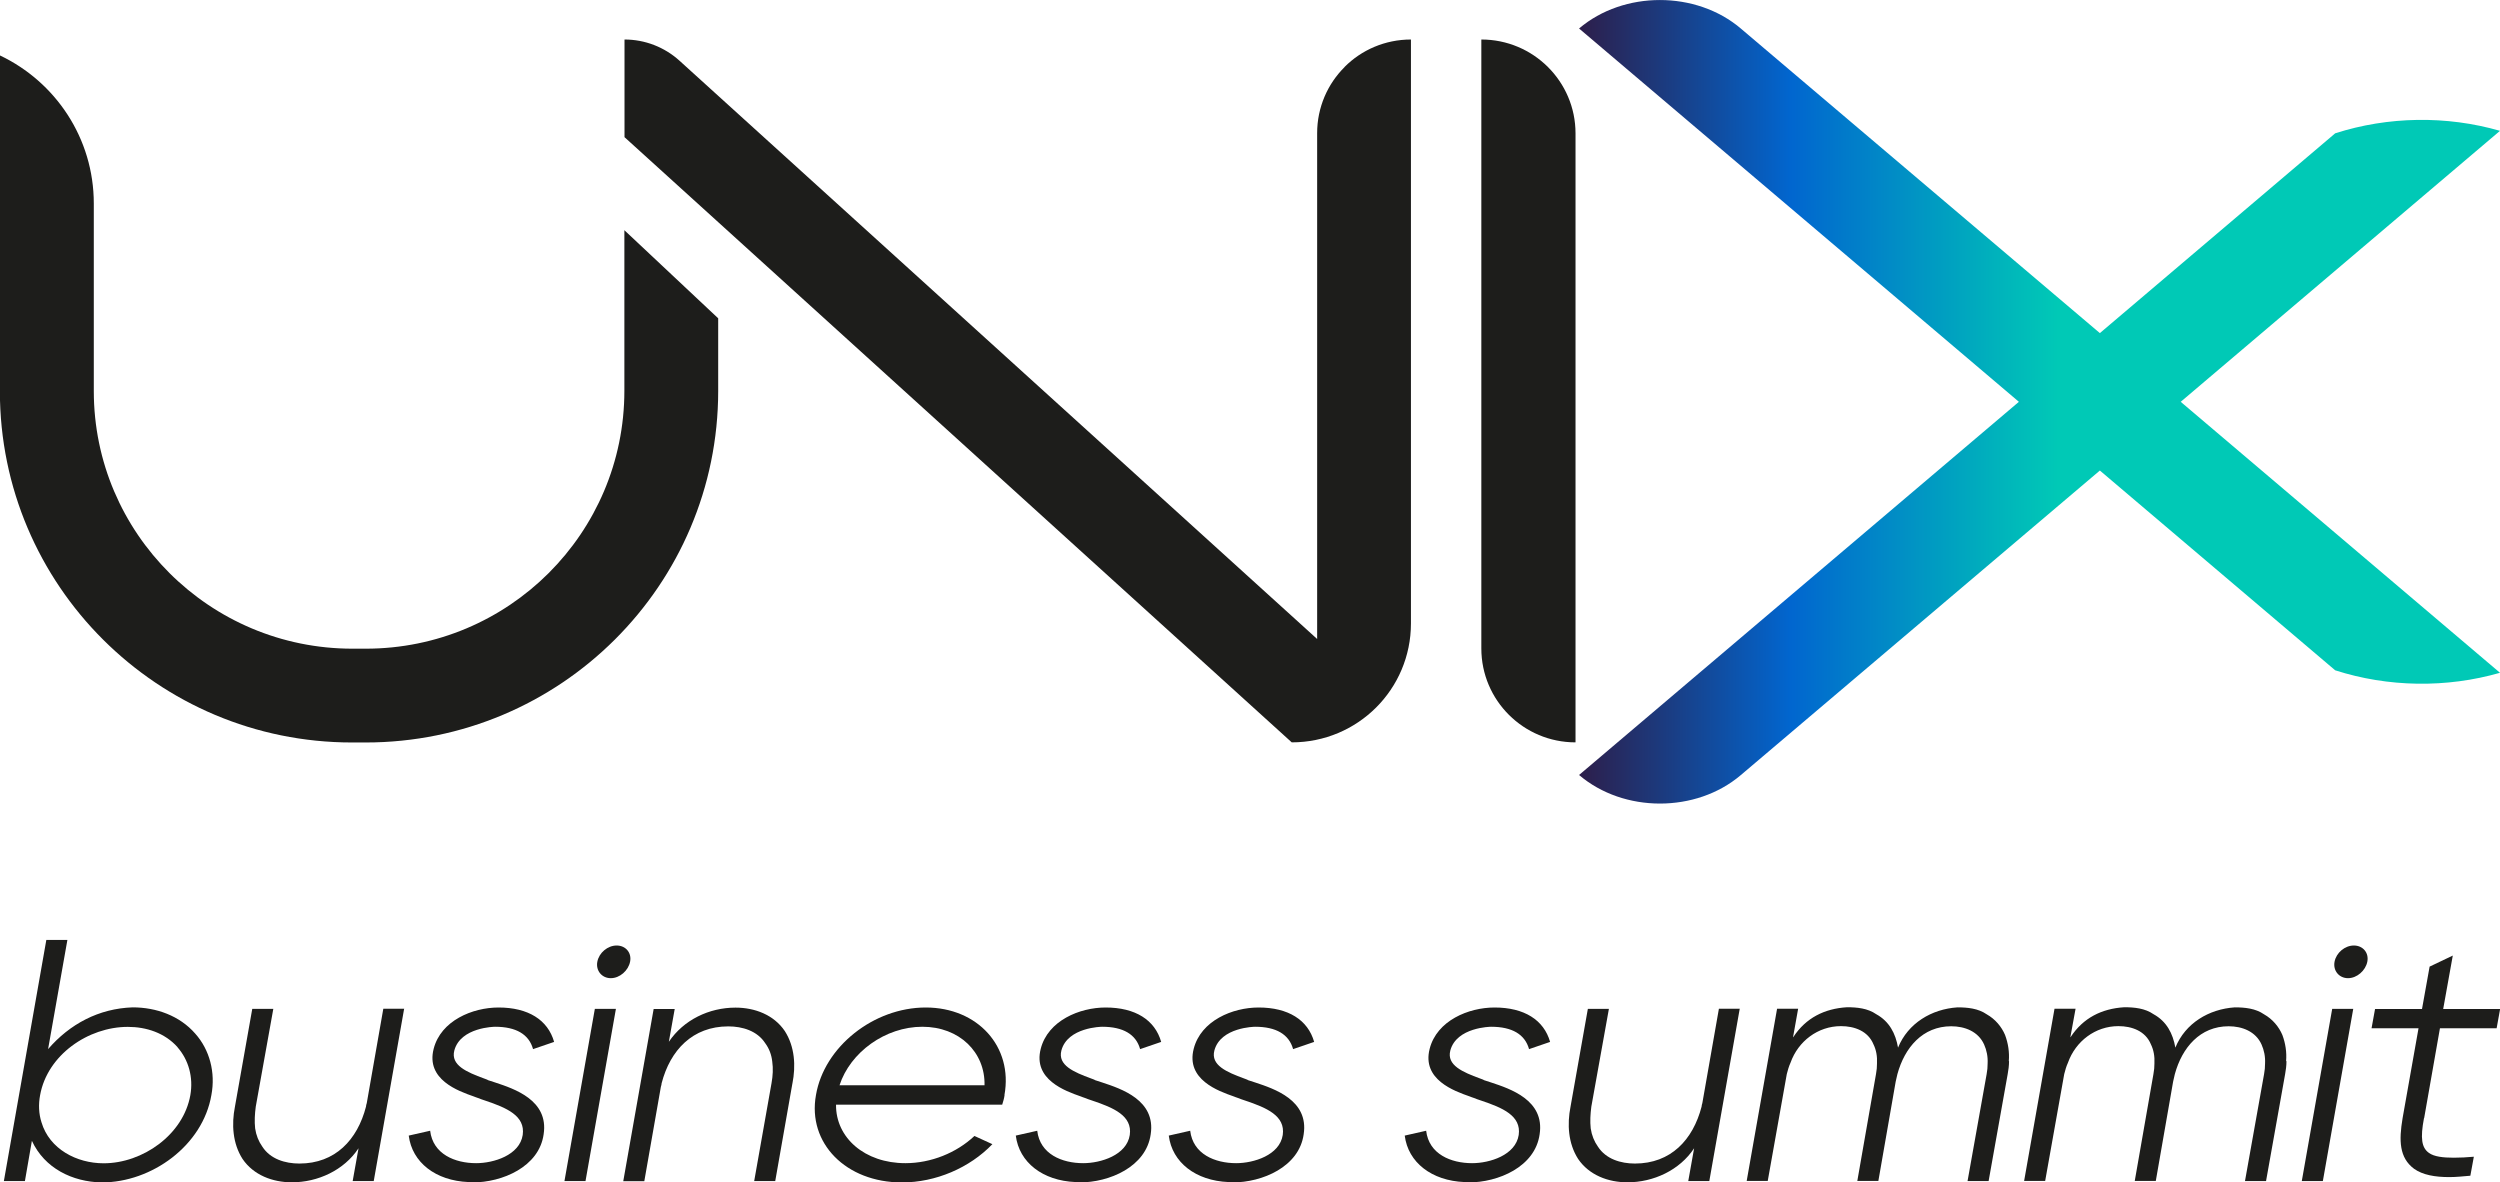 <svg width="148" height="70" viewBox="0 0 148 70" fill="none" xmlns="http://www.w3.org/2000/svg">
<g clip-path="url(#clip0_3232_175)">
<path d="M36.963 13.614V23.132C36.963 31.561 30.112 38.402 21.653 38.402H20.864C12.412 38.402 5.553 31.561 5.553 23.154V12.048C5.553 8.179 3.282 4.84 -0.007 3.28V23.154C-0.007 34.643 9.329 43.955 20.842 43.955H21.645C33.172 43.955 42.517 34.636 42.517 23.14V18.844L36.956 13.622L36.963 13.614Z" fill="#1D1D1B"/>
<path d="M79.605 3.964C78.595 4.965 77.975 6.355 77.975 7.885V37.828L40.23 3.597C39.338 2.788 38.18 2.339 36.971 2.339V8.12L76.471 43.948C78.418 43.948 80.188 43.161 81.463 41.888C82.739 40.616 83.528 38.85 83.528 36.909V2.339C81.995 2.339 80.601 2.957 79.598 3.964H79.605Z" fill="#1D1D1B"/>
<path d="M87.695 2.339V38.387C87.695 41.462 90.195 43.948 93.271 43.948V7.899C93.271 4.825 90.771 2.339 87.695 2.339Z" fill="#1D1D1B"/>
<path d="M148 7.745C144.836 6.833 141.377 6.885 138.243 7.892L124.312 19.72L103.05 1.684C100.409 -0.559 96.125 -0.559 93.484 1.684H93.477L119.518 23.787L93.477 45.882H93.484C96.125 48.133 100.409 48.133 103.05 45.89L124.312 27.855L138.243 39.682C141.37 40.689 144.836 40.741 148 39.829L129.098 23.787L148 7.745Z" fill="url(#paint0_linear_3232_175)"/>
<path d="M12.515 64.822C12.006 67.816 8.983 70 6.018 70C4.277 69.963 2.64 69.162 1.888 67.536L1.475 69.919H0.229L2.743 55.643H3.99L2.847 62.108C4.13 60.622 5.848 59.703 7.854 59.636C9.248 59.636 10.634 60.129 11.556 61.188C12.412 62.145 12.766 63.491 12.515 64.822ZM10.509 61.99C9.757 61.152 8.673 60.791 7.567 60.791C5.214 60.791 2.802 62.461 2.375 64.829C2.271 65.381 2.293 65.933 2.456 66.44C2.928 68.029 4.543 68.867 6.136 68.867C8.444 68.867 10.856 67.176 11.269 64.829C11.453 63.77 11.165 62.748 10.509 61.998V61.99Z" fill="#1D1D1B"/>
<path d="M23.924 59.725L22.125 69.919H20.878L21.225 67.977C20.369 69.279 18.813 69.993 17.279 69.993C16.136 69.993 15.008 69.566 14.359 68.61C13.769 67.691 13.703 66.55 13.909 65.513L14.934 59.725H16.18L15.141 65.513C15.082 65.962 15.059 66.389 15.104 66.8C15.163 67.205 15.31 67.573 15.531 67.882C16.003 68.617 16.881 68.882 17.722 68.882C19.846 68.882 21.159 67.477 21.667 65.513C21.667 65.454 21.69 65.374 21.712 65.307L22.692 59.717H23.939L23.924 59.725Z" fill="#1D1D1B"/>
<path d="M32.184 67.146C31.919 69.081 29.728 70 27.973 70C27.892 70 27.811 70 27.73 69.978C25.79 69.897 24.396 68.816 24.197 67.227L25.465 66.94C25.628 68.33 26.941 68.86 28.187 68.86C29.227 68.86 30.761 68.389 30.945 67.19C31.107 66.05 29.986 65.579 28.718 65.153C28.556 65.094 28.393 65.05 28.268 64.991C28.209 64.969 28.128 64.947 28.047 64.91C27.125 64.587 25.207 63.91 25.672 62.093C26.1 60.416 27.98 59.644 29.514 59.644C31.27 59.644 32.435 60.379 32.804 61.681L31.557 62.108C31.314 61.233 30.554 60.784 29.308 60.784C29.286 60.784 27.265 60.806 26.896 62.189C26.668 63.064 27.634 63.469 28.651 63.844C28.733 63.88 28.836 63.903 28.895 63.947C29.02 63.983 29.16 64.028 29.323 64.086C30.429 64.454 32.494 65.124 32.184 67.146Z" fill="#1D1D1B"/>
<path d="M35.215 59.725H36.462L34.662 69.919H33.416L35.215 59.725ZM37.302 56.93C37.199 57.459 36.69 57.908 36.159 57.908C35.628 57.908 35.259 57.459 35.363 56.93C35.466 56.4 35.975 55.974 36.506 55.974C37.037 55.974 37.406 56.4 37.302 56.93Z" fill="#1D1D1B"/>
<path d="M46.912 64.13L45.894 69.919H44.648L45.673 64.13C45.754 63.682 45.776 63.255 45.717 62.843C45.673 62.439 45.533 62.071 45.304 61.762C44.832 61.027 43.954 60.762 43.114 60.762C41.005 60.762 39.677 62.167 39.168 64.13C39.168 64.189 39.146 64.27 39.124 64.337L38.143 69.927H36.897L38.696 59.732H39.943L39.596 61.674C40.474 60.372 41.985 59.651 43.541 59.651C44.685 59.651 45.813 60.078 46.462 61.041C47.052 61.961 47.118 63.101 46.912 64.138V64.13Z" fill="#1D1D1B"/>
<path d="M59.471 64.822C59.449 65.006 59.39 65.212 59.331 65.396H49.493C49.471 67.352 51.189 68.86 53.601 68.86C55.113 68.86 56.625 68.249 57.687 67.249L58.749 67.735C57.399 69.139 55.393 70 53.394 70C50.083 70 47.789 67.676 48.306 64.822C48.792 61.968 51.72 59.644 54.803 59.644C57.886 59.644 59.98 61.968 59.464 64.822H59.471ZM58.284 64.248C58.328 62.292 56.794 60.784 54.604 60.784C52.413 60.784 50.334 62.292 49.7 64.248H58.284Z" fill="#1D1D1B"/>
<path d="M68.122 67.146C67.857 69.081 65.666 70 63.911 70C63.83 70 63.749 70 63.668 69.978C61.728 69.897 60.334 68.816 60.135 67.227L61.404 66.94C61.566 68.33 62.879 68.86 64.125 68.86C65.165 68.86 66.699 68.389 66.883 67.19C67.045 66.05 65.924 65.579 64.656 65.153C64.494 65.094 64.331 65.05 64.206 64.991C64.147 64.969 64.066 64.947 63.985 64.91C63.063 64.587 61.145 63.91 61.61 62.093C62.038 60.416 63.918 59.644 65.452 59.644C67.208 59.644 68.373 60.379 68.742 61.681L67.495 62.108C67.252 61.233 66.492 60.784 65.246 60.784C65.224 60.784 63.203 60.806 62.834 62.189C62.606 63.064 63.572 63.469 64.59 63.844C64.671 63.88 64.774 63.903 64.833 63.947C64.958 63.983 65.098 64.028 65.261 64.086C66.367 64.454 68.432 65.124 68.122 67.146Z" fill="#1D1D1B"/>
<path d="M77.178 67.146C76.913 69.081 74.723 70 72.967 70C72.886 70 72.805 70 72.724 69.978C70.784 69.897 69.391 68.816 69.191 67.227L70.46 66.94C70.622 68.33 71.935 68.86 73.181 68.86C74.221 68.86 75.755 68.389 75.939 67.19C76.102 66.05 74.981 65.579 73.712 65.153C73.55 65.094 73.388 65.05 73.262 64.991C73.203 64.969 73.122 64.947 73.041 64.91C72.119 64.587 70.202 63.91 70.666 62.093C71.094 60.416 72.975 59.644 74.509 59.644C76.264 59.644 77.429 60.379 77.798 61.681L76.552 62.108C76.308 61.233 75.549 60.784 74.302 60.784C74.28 60.784 72.259 60.806 71.891 62.189C71.662 63.064 72.628 63.469 73.646 63.844C73.727 63.88 73.83 63.903 73.889 63.947C74.015 63.983 74.155 64.028 74.317 64.086C75.423 64.454 77.488 65.124 77.178 67.146Z" fill="#1D1D1B"/>
<path d="M91.147 67.146C90.881 69.081 88.691 70 86.936 70C86.854 70 86.773 70 86.692 69.978C84.752 69.897 83.359 68.816 83.16 67.227L84.428 66.94C84.59 68.33 85.903 68.86 87.149 68.86C88.189 68.86 89.723 68.389 89.908 67.19C90.07 66.05 88.949 65.579 87.68 65.153C87.518 65.094 87.356 65.05 87.231 64.991C87.171 64.969 87.09 64.947 87.009 64.91C86.087 64.587 84.17 63.91 84.635 62.093C85.062 60.416 86.943 59.644 88.477 59.644C90.232 59.644 91.397 60.379 91.766 61.681L90.52 62.108C90.276 61.233 89.517 60.784 88.27 60.784C88.248 60.784 86.228 60.806 85.859 62.189C85.63 63.064 86.596 63.469 87.614 63.844C87.695 63.88 87.798 63.903 87.857 63.947C87.983 63.983 88.123 64.028 88.285 64.086C89.391 64.454 91.456 65.124 91.147 67.146Z" fill="#1D1D1B"/>
<path d="M102.991 59.725L101.191 69.919H99.945L100.292 67.977C99.436 69.279 97.88 69.993 96.346 69.993C95.203 69.993 94.074 69.566 93.425 68.61C92.835 67.691 92.769 66.55 92.976 65.513L94.001 59.725H95.247L94.207 65.513C94.148 65.962 94.126 66.389 94.17 66.8C94.229 67.205 94.377 67.573 94.598 67.882C95.07 68.617 95.948 68.882 96.788 68.882C98.912 68.882 100.225 67.477 100.734 65.513C100.734 65.454 100.756 65.374 100.778 65.307L101.759 59.717H103.005L102.991 59.725Z" fill="#1D1D1B"/>
<path d="M118.935 62.821C118.935 63.086 118.898 63.351 118.854 63.594L117.726 69.919H116.479L117.608 63.594C117.652 63.366 117.667 63.167 117.667 62.961C117.689 62.549 117.608 62.167 117.46 61.836C117.114 61.063 116.317 60.755 115.513 60.755C113.817 60.755 112.755 62.02 112.327 63.586L112.224 64.035L111.199 69.912H109.953L111.059 63.586C111.103 63.358 111.118 63.16 111.118 62.954C111.14 62.542 111.074 62.159 110.911 61.828C110.587 61.034 109.783 60.747 108.987 60.747C107.615 60.747 106.45 61.645 106 62.91C105.896 63.138 105.837 63.358 105.778 63.586L104.65 69.912H103.404L105.203 59.717H106.45L106.147 61.409L106.169 61.387C106.907 60.262 108.006 59.71 109.341 59.629C109.931 59.629 110.565 59.688 111.074 60.041C111.848 60.468 112.217 61.181 112.364 62.02C112.954 60.571 114.348 59.739 115.882 59.636C116.472 59.636 117.106 59.695 117.615 60.048C118.124 60.335 118.493 60.784 118.699 61.269C118.884 61.762 118.965 62.292 118.921 62.821H118.935Z" fill="#1D1D1B"/>
<path d="M135.359 62.821C135.359 63.086 135.322 63.351 135.278 63.594L134.15 69.919H132.903L134.032 63.594C134.076 63.366 134.091 63.167 134.091 62.961C134.113 62.549 134.032 62.167 133.884 61.836C133.538 61.063 132.741 60.755 131.937 60.755C130.241 60.755 129.179 62.02 128.751 63.586L128.648 64.035L127.623 69.912H126.377L127.483 63.586C127.527 63.358 127.542 63.16 127.542 62.954C127.564 62.542 127.498 62.159 127.335 61.828C127.011 61.034 126.207 60.747 125.411 60.747C124.039 60.747 122.874 61.645 122.424 62.91C122.32 63.138 122.261 63.358 122.202 63.586L121.074 69.912H119.828L121.627 59.717H122.874L122.564 61.409L122.586 61.387C123.323 60.262 124.422 59.71 125.757 59.629C126.347 59.629 126.981 59.688 127.49 60.041C128.265 60.468 128.633 61.181 128.781 62.02C129.371 60.571 130.765 59.739 132.299 59.636C132.889 59.636 133.523 59.695 134.032 60.048C134.541 60.335 134.909 60.784 135.116 61.269C135.3 61.762 135.381 62.292 135.337 62.821H135.359Z" fill="#1D1D1B"/>
<path d="M138.066 59.725H139.312L137.513 69.919H136.266L138.066 59.725ZM140.146 56.93C140.042 57.459 139.533 57.908 139.002 57.908C138.471 57.908 138.103 57.459 138.206 56.93C138.309 56.4 138.818 55.974 139.349 55.974C139.88 55.974 140.249 56.4 140.146 56.93Z" fill="#1D1D1B"/>
<path d="M143.501 66.19C143.273 67.389 143.361 67.941 143.789 68.249C144.099 68.478 144.644 68.536 145.264 68.536C145.655 68.536 146.06 68.514 146.451 68.478L146.245 69.603C145.817 69.64 145.404 69.684 144.998 69.684C144.158 69.684 143.427 69.559 142.911 69.191C142.034 68.536 142.011 67.521 142.233 66.197L143.177 60.872H140.396L140.603 59.732H143.383L143.833 57.224L145.205 56.569L144.637 59.732H148.007L147.801 60.872H144.445L143.509 66.197L143.501 66.19Z" fill="#1D1D1B"/>
</g>
<defs>
<linearGradient id="paint0_linear_3232_175" x1="93.47" y1="23.787" x2="148" y2="23.787" gradientUnits="userSpaceOnUse">
<stop stop-color="#2D1E4A"/>
<stop offset="0.23" stop-color="#0166CF"/>
<stop offset="0.52" stop-color="#00C9B6"/>
</linearGradient>
<clipPath id="clip0_3232_175">
<rect width="148" height="70" fill="white"/>
</clipPath>
</defs>
</svg>
